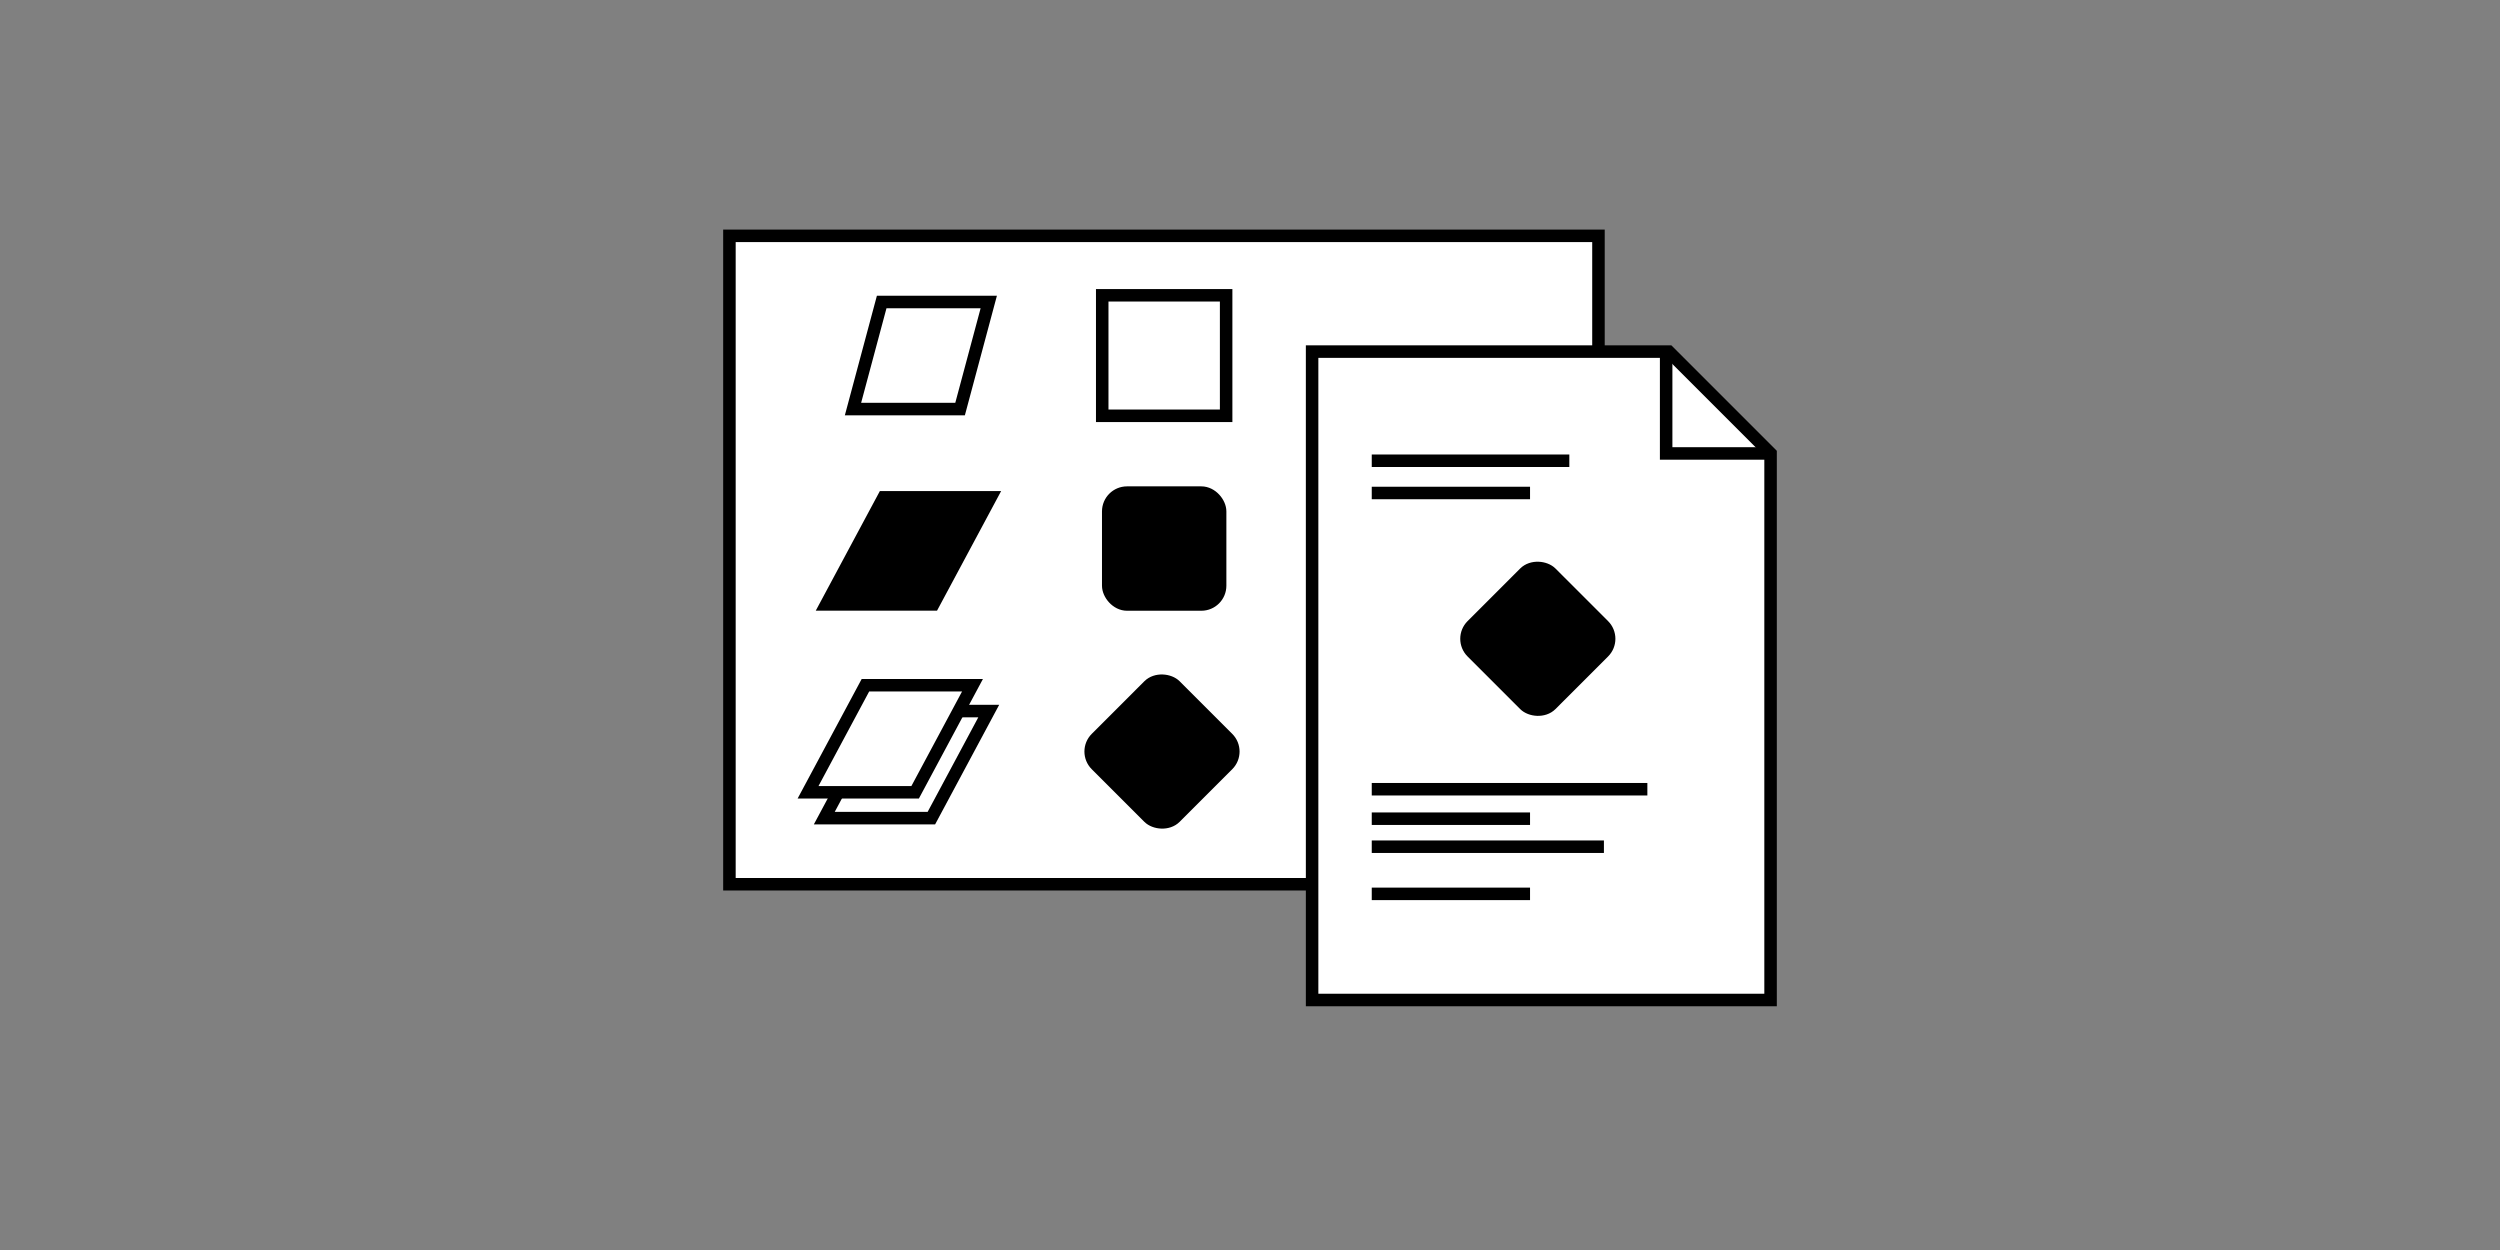 <svg id="b347866b-b824-4cd0-be71-dec290b67fcc" data-name="Art Direction" xmlns="http://www.w3.org/2000/svg" width="200" height="100" viewBox="0 0 200 100">
  <rect x="0" y="0" width="200" height="100" fill="#808080" stroke="none"/>
  <defs>
    <style>
      .beb1bfbc-9e5e-4b94-aecb-135accaafc1e {
        fill: #fff;
      }

      .beb1bfbc-9e5e-4b94-aecb-135accaafc1e, .bf4148ec-3bb1-4c37-b277-b5bed22de38b, .edab0b78-1536-4c4f-8731-7e9a3ddb1d45 {
        stroke: #000;
        stroke-miterlimit: 10;
      }

      .bf4148ec-3bb1-4c37-b277-b5bed22de38b {
        fill: none;
      }
    </style>
  </defs>
  <g id="b7843067-0eb3-47cf-b1ec-6e1d568b6c63" data-name="Art_Direction_002">
    <g>
      <rect class="beb1bfbc-9e5e-4b94-aecb-135accaafc1e" x="58.354" y="18.867" width="69.523" height="51.873"/>
      <rect class="edab0b78-1536-4c4f-8731-7e9a3ddb1d45" x="88.485" y="55.649" width="8.948" height="8.948" rx="1.499" transform="translate(201.205 36.905) rotate(135)"/>
      <rect class="beb1bfbc-9e5e-4b94-aecb-135accaafc1e" x="88.178" y="23.623" width="9.913" height="9.639" transform="translate(186.269 56.886) rotate(180)"/>
      <rect class="edab0b78-1536-4c4f-8731-7e9a3ddb1d45" x="88.659" y="39.41" width="8.951" height="8.951" rx="1.503" transform="translate(186.269 87.77) rotate(180)"/>
      <polygon class="beb1bfbc-9e5e-4b94-aecb-135accaafc1e" points="76.806 32.726 68.239 32.726 70.535 24.16 79.101 24.16 76.806 32.726"/>
      <g>
        <polygon class="beb1bfbc-9e5e-4b94-aecb-135accaafc1e" points="74.51 65.451 65.943 65.451 70.534 56.884 79.1 56.884 74.51 65.451"/>
        <polygon class="beb1bfbc-9e5e-4b94-aecb-135accaafc1e" points="73.21 63.385 64.643 63.385 69.234 54.819 77.8 54.819 73.21 63.385"/>
      </g>
      <polygon class="edab0b78-1536-4c4f-8731-7e9a3ddb1d45" points="74.664 48.352 66.097 48.352 70.688 39.786 79.255 39.786 74.664 48.352"/>
      <polygon class="beb1bfbc-9e5e-4b94-aecb-135accaafc1e" points="104.968 28.127 104.968 80 141.646 80 141.646 36.272 133.502 28.127 104.968 28.127"/>
      <line class="bf4148ec-3bb1-4c37-b277-b5bed22de38b" x1="109.74" y1="65.496" x2="122.403" y2="65.496"/>
      <line class="bf4148ec-3bb1-4c37-b277-b5bed22de38b" x1="109.74" y1="71.509" x2="122.403" y2="71.509"/>
      <line class="bf4148ec-3bb1-4c37-b277-b5bed22de38b" x1="109.74" y1="39.439" x2="122.403" y2="39.439"/>
      <line class="bf4148ec-3bb1-4c37-b277-b5bed22de38b" x1="109.74" y1="36.86" x2="125.547" y2="36.86"/>
      <line class="bf4148ec-3bb1-4c37-b277-b5bed22de38b" x1="109.74" y1="63.138" x2="131.789" y2="63.138"/>
      <line class="bf4148ec-3bb1-4c37-b277-b5bed22de38b" x1="109.74" y1="67.737" x2="128.313" y2="67.737"/>
      <rect class="edab0b78-1536-4c4f-8731-7e9a3ddb1d45" x="118.551" y="46.629" width="8.948" height="8.948" rx="1.499" transform="translate(246.153 0.247) rotate(135)"/>
      <polyline class="bf4148ec-3bb1-4c37-b277-b5bed22de38b" points="133.292 28.258 133.292 36.276 141.31 36.276"/>
    </g>
  </g>
</svg>
